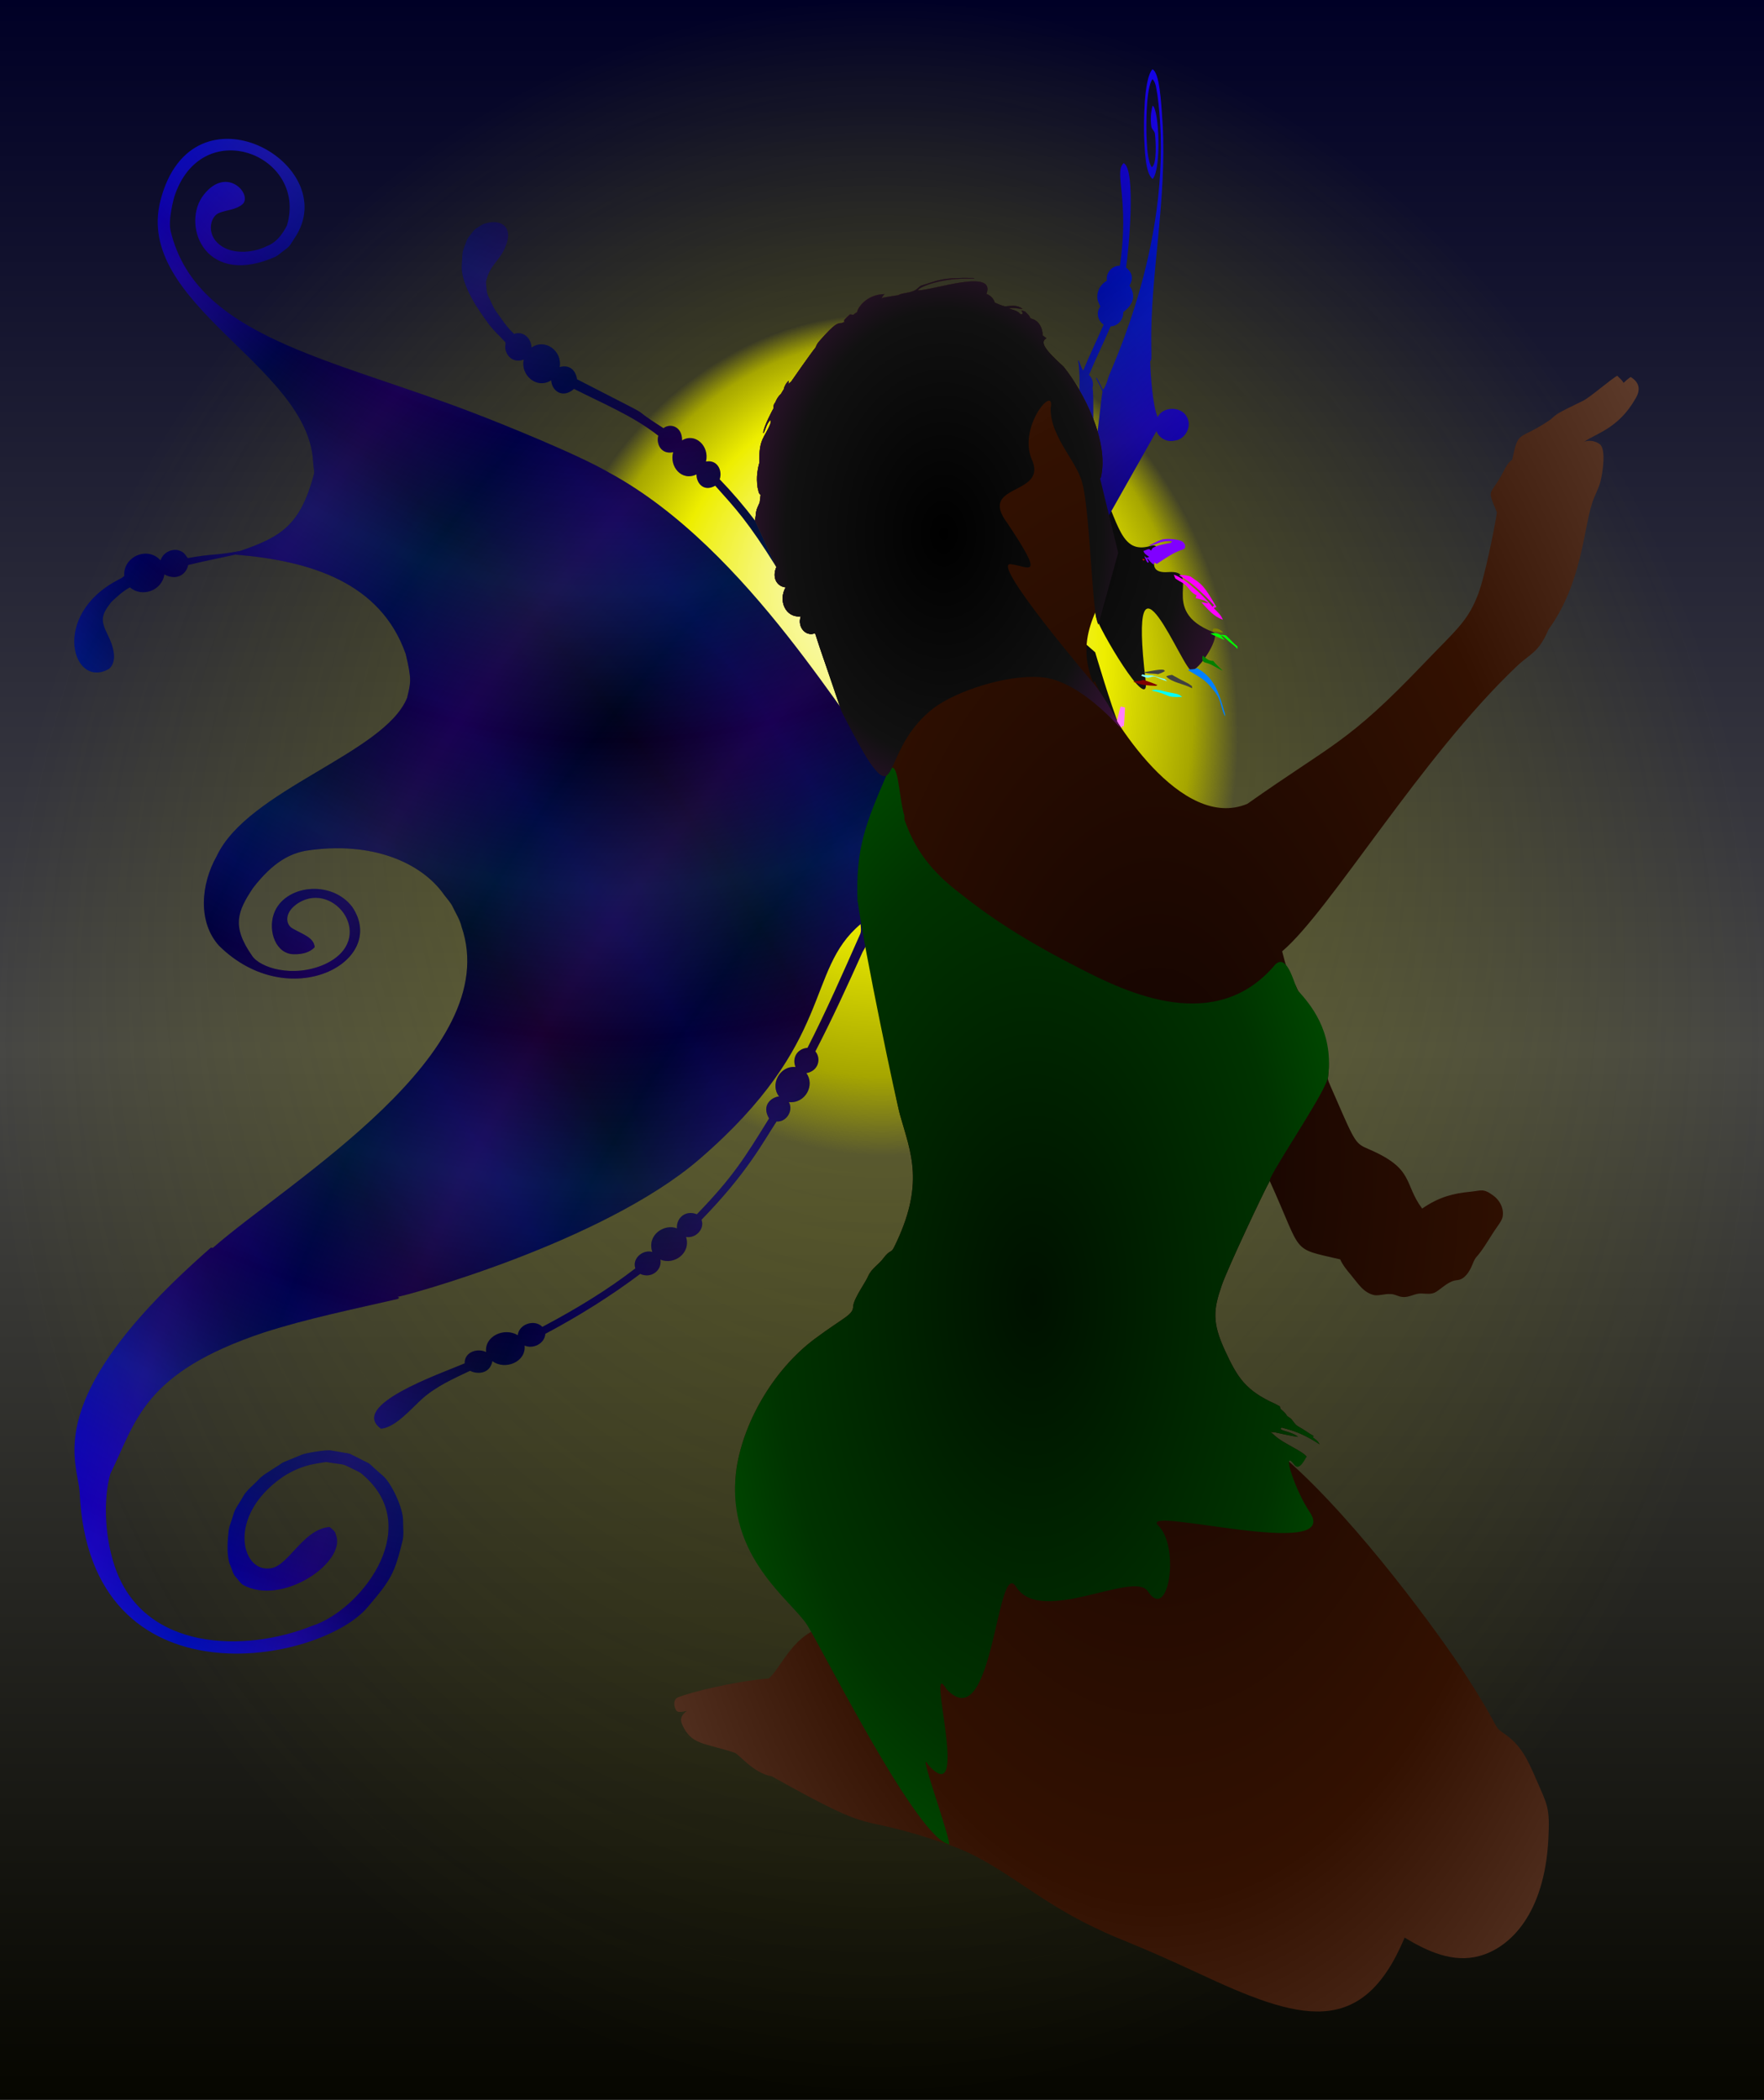 <?xml version='1.0' encoding='us-ascii'?>
<svg xmlns="http://www.w3.org/2000/svg" xmlns:svg="http://www.w3.org/2000/svg" xmlns:xlink="http://www.w3.org/1999/xlink" version="1.1" width="569.33" height="677.66" viewBox="0 0 1708 2033" >
<rect x="0" y="0" width="1708" height="2033" fill="#333333" stroke="none"/>
<style id="reStyle">
path { stroke-width:0;stroke:none; }
.space { fill:url(#bg); stroke-width:0;stroke:none; }
.sun { fill:url(#rg); stroke-width:0;stroke:none; }

.f0 { fill:#404040; }
.f1 { fill:#800000; }
.f2 { fill:#FF0000; }
.f3 { fill:#008000; }
.f4 { fill:#808000; }
.f5 { fill:#FF8000; }
.f6 { fill:#00FF00; }
.f7 { fill:#80FF00; }
.f8 { fill:#FFFF00; }
.f9 { fill:#000080; }
.f10 { fill:#800080; }
.f11 { fill:#FF0080; }
.f12 { fill:#008080; }
.f13 { fill:#808080; }
.f14 { fill:#FF8080; }
.f15 { fill:#00FF80; }
.f16 { fill:#80FF80; }
.f17 { fill:#FFFF80; }
.f18 { fill:#0000FF; }
.f19 { fill:#8000FF; }
.f20 { fill:#FF00FF; }
.f21 { fill:#0080FF; }
.f22 { fill:#8080FF; }
.f23 { fill:#FF80FF; }
.f24 { fill:#00FFFF; }
.f25 { fill:#80FFFF; }
.f26 { fill:#FFFFFF; }

/*
.f27 { fill:#000080; }
.f28 { fill:#808000; }
.f29 { fill:#008000; }
.f30 { fill:#800000; }
*/
.f27 { fill:url(#e0); }
.f28 { fill:url(#e1); }
.f29 { fill:url(#e2); }
.f30 { fill:url(#e3); }

.f31 { fill:url(#hg0); }
.f32 { fill:url(#hg1); }
.f33 { fill:url(#hg2); }

</style>

  <defs>
    <radialGradient id="rg" fy=".25">
      <stop stop-color="#ffffff" stop-opacity="1" offset="0" />
      <stop stop-color="#eeee00" stop-opacity="1" offset=".25" />
      <stop stop-color="#A6A600" stop-opacity="1" offset=".35" />
      <stop stop-color="#a6a600" stop-opacity=".25" offset=".4" />
      <stop stop-color="#a6a600" stop-opacity="0" offset="1" />
    </radialGradient>
    <linearGradient id="lg" x1="0" y1="0" x2="0" y2="100%">
      <stop stop-color="#212121" stop-opacity="1" offset="0" />
      <stop stop-color="#ffffff" stop-opacity="1" offset=".5" />
      <stop stop-color="#212121" stop-opacity="1" offset="1" />
    </linearGradient>
    <linearGradient id="bg" x1="0" y1="0" x2="0" y2="100%">
      <stop stop-color="#000026" stop-opacity="1" offset="0" />
      <stop stop-color="#464644" stop-opacity="1" offset=".5" />
      <stop stop-color="#060600" stop-opacity="1" offset="1" />
    </linearGradient>
    <radialGradient id="e" cx='.5' cy='.5' r='.7' />
    <radialGradient id="e0" xlink:href='#e'>
      <stop stop-color="#000011" offset="0" />
      <stop stop-color="#000033" offset=".6" />
      <stop stop-color="#0000ee" offset="1" />
    </radialGradient>
    <radialGradient id="e1" xlink:href='#e'>
      <stop stop-color="#110301" offset="0" />
      <stop stop-color="#331101" offset=".6" />
      <stop stop-color="#634131" offset="1" />
    </radialGradient>
    <radialGradient id="e2" xlink:href='#e'>
      <stop stop-color="#001100" offset="0" />
      <stop stop-color="#003300" offset=".6" />
      <stop stop-color="#006300" offset="1" />
    </radialGradient>
    <radialGradient id="e3" xlink:href='#e'>
      <stop stop-color="#000000" offset="0" />
      <stop stop-color="#111111" offset=".6" />
      <stop stop-color="#331133" offset=".8"/>
      <stop stop-color="#ee00ee" offset="1" />
    </radialGradient>

    <radialGradient id="hg0" cx='.5' cy='-.4' r='.18' spreadMethod='reflect'>
      <stop stop-color="#00ffff" offset="0" stop-opacity='.1'/>
      <stop stop-color="#00ffff" offset=".5" stop-opacity='0'/>
      <stop stop-color="#00ffff" offset="1" stop-opacity='.1'/>
    </radialGradient>
    <radialGradient id="hg1" cx='-.4' cy='1.4' r='.18' spreadMethod='reflect'>
      <stop stop-color="#0000ff" offset="0" stop-opacity='.15'/>
      <stop stop-color="#0000ff" offset=".5" stop-opacity='0'/>
      <stop stop-color="#0000ff" offset="1" stop-opacity='.15'/>
    </radialGradient>
    <radialGradient id="hg2" cx='1.4' cy='1.4' r='.18' spreadMethod='reflect'>
      <stop stop-color="#ff00ff" offset="0" stop-opacity='.1'/>
      <stop stop-color="#ff00ff" offset=".5" stop-opacity='0'/>
      <stop stop-color="#ff00ff" offset="1" stop-opacity='.1'/>
    </radialGradient>

    <g id='wingz'>
      <path d="m 1119.77,417.385 c 2.351,6.531 9.617,10.655 16.563,9.351 l 3.623,-0.645 c 8.873,-2.875 13.891,-14.033 9.298,-22.283 -5.309,-10.625 -23.169,-10.537 -28.353,0.05 -4.955,-10.994 -7.016,-42.766 -7.229,-53.918 1.347,-2.451 1.26,-0.611 1.017,-15.004 -1.131,-67.427 15.087,-140.504 11.051,-213.95 -1.504,-24.416 -3.11,-50.329 -9.83,-53.905 -8.625,9.011 -8.463,53.175 -8.065,65.649 l -0.01,-10e-4 c 0.472,9.134 0.855,35.76 8.297,40.479 8.653,-10.365 6.004,-67.618 -0.078,-70.917 -1.83,6.5 -2.189,13.192 -1.343,19.727 0.227,3.17 3.559,4.843 3.611,7.893 0.747,5.885 2.08,29.491 -3.136,32.015 -4.148,-6.093 -4.673,-20.579 -5.006,-29.019 l -0.064,-0.005 c -0.386,-10.599 -0.629,-48.356 5.825,-56.326 3.743,4.069 3.661,10.258 4.771,15.427 18.567,137.45 -46.169,266.816 -47.85,274.411 v 0 c -0.991,3.812 -2.464,8.005 -4.906,11.085 -2.185,-3.851 -3.658,-8.185 -6.345,-11.79 l -0.428,0.254 c 2.017,4.38 4.783,8.502 6.386,12.995 -0.929,3.311 -5.882,52.245 -7.376,55.604 -2.906,-3.767 -0.544,-54.508 -2.449,-58.838 1.358,-4.488 0.051,-9.458 -3.348,-12.738 6.57,-15.788 14.236,-31.25 20.901,-46.963 7.224,-0.308 12.689,-6.847 12.27,-13.799 0.982,-1 16.364,-10.65 6.112,-25.561 1.108,-2.979 6.045,-9.822 -3.38,-17.676 2.355,-14.919 10.084,-95.101 -2.338,-101.038 -9.75,9.255 5.96,34.664 -3.636,99.348 -7.625,-0.327 -13.805,7.019 -12.543,14.47 -5.767,3.262 -9.386,9.224 -9.232,15.206 -0.373,3.619 1.534,6.78 2.878,9.874 -4.484,5.436 -2.482,13.842 3.225,17.432 -6.487,14.862 -13.652,29.5 -19.811,44.517 -2.151,-2.873 -2.813,-6.58 -4.471,-9.781 l -0.458,0.196 c 1.365,3.962 5.939,56.794 -15.153,102.86 -5.598,42.847 -50.785,134.574 -99.071,128.879 l -5.71,-0.408 c -35.21,-0.728 -71.739,2.144 -108.785,-19.283 -36.304,-17.178 -76.145,-47.486 -79.748,-74.544 -4.279,9.171 -2.995,8.017 -4.362,17.33 -10.791,-14.183 -22.309,-27.636 -34.247,-39.987 2.878,-8.215 -2.074,-19.273 -13.261,-17.208 3.555,-15.188 -10.647,-28.185 -23.148,-20.453 0.117,-14.071 -11.908,-16.774 -18.007,-11.855 -43.414,-27.632 7.659,-0.269 -83.673,-47.316 -1.494,-9.542 -7.928,-14.384 -16.866,-11.813 2.776,-15.705 -14.304,-28.169 -27.228,-18.83 -0.474,-10.197 -8.693,-16.095 -16.857,-13.288 -7.304,-6.543 -12.543,-15.102 -18.197,-22.832 -2.54,-3.91 -4.128,-8.408 -6.292,-12.547 -2.55,-4.479 -2.304,-9.91 -2.795,-14.882 3.627,-17.144 13.79,-20.476 19.008,-34.646 8.198,-19.37 -5.461,-26.284 -18.56,-22.275 -3.728,0.6 -6.649,3.115 -9.709,4.973 -2.978,1.789 -4.547,5.042 -6.716,7.526 -2.965,3.279 -3.749,7.752 -5.344,11.638 -2.049,4.674 -1.454,9.898 -1.929,14.761 -2.522,21.56 20.694,51.143 23.799,55.695 4.816,7.4 11.526,13.302 17.514,19.839 1.9,1.518 0.293,4.184 0.637,6.383 0.8,6.907 6.605,14.873 17.894,11.297 -3.256,14.779 12.388,28.976 26.588,19.987 0.462,9.84 10.748,18.285 22.124,8.317 27.201,13.884 56.872,25.901 81.547,45.304 -2.197,8.128 2.97,18.483 14.415,16.004 -3.87,13.688 8.122,28.471 22.61,21.476 -0.239,7.757 6.432,17.502 18.146,10.982 20.097,22.533 31.294,34.091 59.152,78.725 -4.513,10.513 0.662,18.842 8.986,19.684 -7.439,12.937 -0.003,29.716 14.652,28.044 -3.637,10.46 4.957,20.002 13.817,16.338 23.633,41.545 44.891,84.951 67.591,126.973 C 823.887,710.626 727.288,531.952 589.406,457.392 558.78,439.604 486.322,410.443 457.4,399.375 318.547,346.258 189.985,325.899 165.283,224.008 c -2.858,-11.409 3.202,-32.332 3.416,-33.333 26.196,-81.125 129.361,-40.882 109.213,27.442 -0.828,1.494 -7.233,15.788 -19.384,20.128 -14.081,7.16 -36.516,8.764 -48.37,-3.494 -9.975,-10.041 -6.331,-25.416 2.066,-28.642 7.331,-2.947 16.186,-2.934 22.533,-8.345 10.064,-8.913 -14.592,-37.879 -37.281,-9.414 -21.944,27.291 -1.131,87.902 64.353,62.251 7.997,-3.132 6.799,-3.434 12.659,-7.705 7.286,-5.308 5.958,-5.384 10.409,-11.874 49.302,-71.859 -98.696,-155.88 -129.448,-37.163 -26.064,100.604 143.09,160.074 147.726,253.397 0.344,6.92 1.703,9.016 0.555,12.704 -13.122,48.782 -31.976,59.991 -71.058,73.415 -25.401,4.84 -24.761,2.292 -50.863,6.969 -1.813,-2.197 -3.172,-5.07 -6.006,-6.316 -7.646,-4.28 -17.904,0.397 -20.357,8.543 -12.598,-14.187 -36.649,-3.45 -35.134,15.105 -1.643,1.514 -3.767,2.612 -5.823,3.673 -66.096,34.155 -44.125,106.699 -8.811,86.172 8.555,-7.658 3.891,-22.313 -1.278,-32.646 -6.884,-13.762 -6.98,-19.025 3.433,-32.048 5.396,-5.049 11.117,-10.502 18.012,-14.15 11.383,10.068 31.048,3.381 33.289,-12.514 13.58,7.107 21.958,-2.025 23.022,-9.106 15.092,-3.764 30.568,-6.693 45.714,-10.09 73.173,5.961 140.592,27.153 164.929,96.146 6.15,25.528 4.803,27.817 1.411,42.418 -21.608,53.909 -154.206,88.882 -184.385,153.36 -15.443,27.226 -18.49,64.016 2.372,86.922 68.058,66.906 164.514,14.892 128.824,-37.779 -20.201,-26.614 -66.034,-21.453 -75.916,6.91 -5.834,16.985 2.277,39.235 19.893,38.951 7.301,0.118 14.767,-1.501 19.733,-6.852 -0.9,-9.682 -11.931,-12.442 -21.646,-18.205 -6.681,-3.791 -8.307,-15.829 6.057,-24.74 35.238,-21.716 76.818,35.425 25.527,59.409 -30.892,13.834 -63.287,3.404 -70.673,-8.285 -20.021,-28.668 -13.817,-43.094 0.903,-65.345 20.074,-26.097 36.539,-33.341 51.06,-36.155 64.338,-9.976 112.364,11.777 133.85,42.371 2.962,4.047 6.617,7.706 8.716,12.29 2.9,6.138 6.773,11.987 8.32,18.714 42.238,122.658 -166.016,245.72 -240.773,311.136 l -1.851,-0.25 c -168.026,146.781 -128.459,207.37 -127.087,237.063 9.666,209.346 234.64,165.386 279.376,110.361 22.361,-26.176 25.571,-32.565 32.981,-62.484 1.829,-6.511 0.71,-13.362 0.779,-19.918 0.48,-12.331 -11.524,-37.703 -19.877,-44.459 -19.242,-16.474 -6.086,-7.671 -24.619,-17.498 -11.371,-5.164 -0.677,-2.291 -25.171,-6.697 -4.139,-0.891 -24.976,2.432 -28.789,4.254 -25.861,10.875 -11.724,3.839 -26.926,13.225 -5.064,3.489 -10.807,6.41 -14.981,11.156 -5.065,5.461 -11.596,10.008 -15.056,16.889 -3.074,5.543 -7.415,10.667 -9.022,17.015 -1.632,5.909 -4.568,11.729 -4.708,18.071 -0.064,1.001 -2.685,20.625 1.962,30.869 1.63,3.568 2.265,7.803 5.053,10.854 2.254,2.463 4.043,5.451 6.772,7.6 38.393,21.521 101.278,-22.278 90.247,-48.434 -0.439,-3.493 -3.556,-5.251 -6.049,-7.423 -26.902,2.263 -40.394,40.196 -59.074,40.199 -26.363,2 -39.685,-50.291 11.928,-87.393 7.822,-5.621 19.997,-11.92 33.946,-14.137 14.349,-2.286 6.291,-1.769 21.836,0.192 6.598,0.831 5.868,1.084 13.785,4.854 7.326,3.489 7.307,3.282 12.767,8.365 55.547,51.75 -6.713,129.451 -52.326,143.736 -64.118,25.81 -163.761,25.085 -191.18,-58.567 -10.422,-31.793 -10.173,-67.546 -3.893,-88.94 24.852,-50.022 30.864,-97.464 148.942,-136.713 42.073,-13.474 86.198,-22.456 128.458,-32.188 1.065,-0.282 1.627,-0.75 2.307,-1.458 -0.576,-0.273 -1.121,-0.531 -1.686,-0.801 6.043,-0.341 199.13,-52.671 292.568,-133.501 C 809.449,1007.92 779.062,940.316 833.27,894.7 c 0.221,3.405 0.971,7.043 -0.607,10.184 -16.235,36.691 -32.596,73.994 -50.8,109.622 -10.141,0.816 -15.143,9.92 -11.618,18.574 -15.465,-1.491 -24.901,17.357 -15.922,28.459 -7.356,0.795 -17.324,8.519 -9.664,21.354 -23.75,38.383 -34.867,56.545 -69.939,92.786 -11.187,-4.55 -20.155,4.049 -19.233,13.643 -12.116,-4.83 -29.408,6.266 -23.9,22.809 -9.143,-2.62 -19.763,6.374 -16.401,15.908 -25.008,19.334 -54.465,37.866 -90.042,56.646 -7.457,-7.748 -22.673,-2.847 -23.815,8.034 -13.092,-7.889 -32.416,0.989 -30.654,16.324 -8.581,-4.097 -21.049,-0.044 -20.787,10.958 -24.66,10.472 -112.079,40.712 -80.997,63.281 14.193,-1.324 29.229,-19.467 40.197,-29.261 13.461,-11.894 30.238,-19.338 46.058,-26.809 6.749,3.534 19.203,3.284 21.607,-9.34 12.515,9.119 32.788,0.662 31.178,-15.079 8.362,3.626 19.416,-1.904 20.101,-11.395 33.402,-17.755 64.314,-37.276 91.879,-58.024 10.464,4.901 21.235,-3.385 19.561,-13.829 12.771,5.499 29.82,-5.894 24.781,-21.968 9.126,1.738 18.366,-7.565 14.97,-16.604 44.672,-45.97 59.209,-74.753 72.686,-95.146 9.433,0.821 16.581,-10.499 11.916,-18.75 16.088,1.552 25.449,-16.583 16.939,-28.064 11.801,-2.076 14.579,-14.068 8.729,-21.053 16.332,-31.49 30.935,-63.498 45.678,-96.242 z" />
    </g>
  </defs>
  <rect x="0" y="0" width="1708" height="2033" class="space"/>
  <rect x="0" y="0" width="1708" height="2033" class="sun"/>
  <g>
    <g>
      <path d="m 1048.261,468.471 c 7.672,33.045 4.92,85.366 12.788,128.03 2.025,10.98 52.209,96.137 48.306,63.447 -18.487,-154.835 37.244,-6.842 44.985,-10.443 10.077,-4.688 27.877,-34.648 20.353,-37.539 -54.78,-21.053 -9.241,-60.528 -43.691,-58.066 -29.457,2.105 0.967,-30.442 -17.417,-25.223 -28.445,8.076 -30.154,-21.969 -49.809,-62.407 l 1.413,-3.029 0.785,-1.008 c 8.137,-34.685 -16.416,-82.528 -36.139,-107.2 -18.166,-16.467 -23.314,-23.851 -16.564,-27.587 -1.386,-0.941 -2.665,-1.781 -3.786,-2.765 0.306,-6.546 -3.482,-14.272 -10.404,-15.993 -0.283,-0.164 -1.41,-0.807 -1.694,-0.969 -0.728,-2.563 -2.914,-4.049 -4.638,-5.844 l 0.023,-0.065 -0.164,-0.078 -0.245,-0.26 -0.051,0.139 c -1.495,-0.67 -2.445,-0.841 -3.445,-1.048 1.761,2.184 1.766,4.406 -0.801,3.59 l -1.161,-0.907 -0.039,-0.333 c -3.085,-2.604 -6.724,-2.888 -10.131,-4.378 4.122,-0.959 7.951,0.192 13.478,0.628 -5.45,-4.282 -10.181,-2.956 -17.205,-2.565 -3.381,-0.696 -6.551,-2.268 -9.809,-3.586 -1.095,-3.865 -4.098,-7.022 -8.07,-8.456 9.646,-25.242 -51.938,-3.321 -66.486,-3.401 2.081,-4.208 24.582,-11.511 45.296,-11.318 2.992,0.027 6.087,0.057 9.119,-0.168 l -0.013,-0.5 c -31.689,-0.75 -35.124,2.533 -51.269,7.381 -3.329,1.596 -3.177,5.155 -14.174,6.997 -2.744,0.46 -5.58,0.938 -8.117,2.279 -4.345,0.602 -8.613,1.426 -12.942,2.066 v 0.001 c -1.071,0.088 -2.033,0.526 -2.963,0.966 0.965,-2.044 1.845,-3.043 2.879,-4.111 -18.295,0.339 -26.446,14.293 -26.615,17.518 -1.356,0.581 -2.459,1.591 -3.612,2.533 -0.636,-0.072 -2.211,-0.263 -3.25,-0.38 -2.032,1.665 -3.815,3.39 -5.777,5.738 0.142,0.556 0.279,1.027 0.435,1.586 -0.87,0.224 -1.707,0.551 -2.519,0.997 -3.92,0.146 -6.073,-0.304 -20.866,16.501 -1.783,2.026 -3.623,4.121 -4.31,6.827 -5.167,6.371 -23.755,33.073 -23.991,33.518 -0.845,0.662 -1.738,1.366 -2.627,2.091 0.286,-2.306 0.194,-1.602 0.39,-3.092 -1.743,1.584 -2.921,2.866 -4.706,7.277 l 0.107,0.596 c -1.008,1.667 -1.966,3.287 -2.975,4.922 -2.253,1.968 -4.076,4.728 -5.569,8.436 -1.581,1.565 -1.714,3.789 -1.531,5.422 -0.662,1 -9.717,17.829 -10.023,23.798 l 0.474,0.123 c 2.083,-4.233 2.97,-9.451 6.684,-12.556 -0.042,1.037 -0.104,2.525 -0.146,3.363 -5.52,14.108 -11.391,14.177 -10.753,38.121 -4.007,13.921 -1.646,22.233 -1.7,24.011 0.918,2.556 0.516,5.428 2.882,6.992 -0.176,2.528 -0.605,5.063 -0.924,7.564 -4.279,9.171 -2.995,8.017 -4.362,17.33 l 20.605,44.975 c -4.513,10.513 0.662,18.842 8.986,19.684 -7.439,12.937 -0.003,29.716 14.652,28.044 -3.637,10.46 4.957,20.002 13.817,16.338 1.114,3.54 2.686,8.421 4.616,14.274 1.929,5.853 18.151,53.32 20.694,60.75 0.636,1.857 20.593,40.697 29.732,53.111 24.177,32.776 12.762,-19.365 59.823,-55.676 21.888,-16.323 69.446,-32.117 102.478,-29.908 42.885,1.728 89.79,63.873 77.535,48.217 -8.305,-20.071 -23.698,-72.255 -23.698,-72.255 0,0 -105.82,-91.663 -80.578,-85.088 15.952,1.93 33.021,16.132 -4.631,-40.208 -28.363,-37.761 37.185,-26.46 24.687,-59.362 -15.981,-32.902 22.367,-76.332 17.405,-51.698 -0.688,28.751 28.482,54.411 31.123,75.422 z" class="f30 "/>
    </g>
    <g>
      <path d="m 1506.873,463.766 c 4.883,-8.464 10.9,-16.4 16.721,-24.232 -11.751,21.201 -8.063,26.514 -11.223,36.404 -1.95,6.51 -9.924,27.935 -12.923,30.643 0.564,-2.16 1.188,-4.343 1.793,-6.462 7.299,-25.548 2.516,-24.56 5.632,-36.353 z" class="f1  "/>
      <path d="m 748.452,403.064 c 0.95,-2.833 3.158,-5.091 5.23,-6.687 -1.652,2.409 -3.511,4.67 -5.23,6.687 z" class="f2  "/>
      <path d="m 769.026,374.088 c -0.624,2.1 -2.117,3.79 -3.393,4.92 0.333,-0.835 0.681,-1.645 1.039,-2.419 0.776,-0.84 1.561,-1.67 2.354,-2.501 z" class="f3  "/>
      <path d="m 745.098,510.477 c -3.511,-2.796 -5.635,-6.977 -8.385,-10.48 0.073,-2.494 -0.109,-5.129 0.793,-7.454 1.796,6.303 4.847,12.22 7.592,17.934 z" class="f4  "/>
      <path d="m 748.794,517.357 c 1.586,3.124 1.405,2.044 2.908,7.341 -7.127,-5.323 -15.446,-13.559 -15.424,-22.414 3.546,5.354 7.032,11.179 12.516,15.073 z" class="f5  "/>
      <path d="m 769.227,370.914 c 0.136,0.88 0.141,1.691 -0.061,2.627 -0.345,-0.372 -0.949,-1.033 -1.333,-1.458 0.968,-1.499 2.088,-2.735 3.346,-3.707 -0.749,0.945 -1.299,1.668 -1.952,2.538 z" class="f6  "/>
      <path d="m 754.946,531.075 c 3.165,2.223 4.609,5.933 6.354,9.336 -0.92,0.994 -1.51,1.71 -2.351,2.662 -0.216,0.12 -0.557,0.313 -0.82,0.468 -4.045,-6.335 -8.179,-12.555 -13.088,-19.857 3.928,1.361 6.586,4.973 9.905,7.391 z" class="f7  "/>
      <path d="m 899.774,288.848 c 0.8,-0.393 1.582,-0.751 2.336,-1.071 1.914,-0.184 3.858,-0.212 5.781,-0.197 -2.74,0.228 -5.459,1.015 -8.117,1.268 z" class="f8  "/>
      <path d="m 877.042,654.03 c 3.353,-0.145 5.618,2.35 8.644,4.063 -4.546,2.76 -8.305,4.575 -19.748,-5.301 3.738,-0.308 7.302,1.21 11.104,1.238 z" class="f9  "/>
      <path d="m 817.408,607.005 c -0.251,-1.493 -0.708,-2.974 -1.396,-4.513 2.857,0.902 4.77,3.596 7.399,5.058 2.003,1.495 4.68,2.183 6.305,4.01 0.898,3.106 1.547,6.256 2.311,9.461 -0.554,1.162 -1.523,3.202 -2.182,4.078 -4.5,-4.502 -8.347,-10.097 -12.437,-18.094 z" class="f10  "/>
      <path d="m 864.894,641.275 v 0 c 1.001,0.999 4.921,4.162 7.066,4.833 l 0.064,0.058 0.59,-0.161 c 0.601,0.6 1.232,1.214 1.882,1.833 -1.135,0.644 -1.763,1.019 -2.599,1.527 0.711,0.545 0.829,0.629 1.575,1.186 -3.262,0.459 -6.557,-0.523 -9.892,0.154 -5.48,-4.902 -9.687,-9.707 -12.84,-14.669 5.758,0.571 10.518,2.332 14.154,5.239 z" class="f11  "/>
      <path d="m 905.538,700.235 c -0.25,-1.333 -0.408,-2.335 -0.565,-3.335 -0.758,0 -0.661,-0.006 -1.342,-0.009 -1.804,-2.049 -2.089,-4.748 -2.103,-7.238 2.347,3.123 4.232,5.728 4.01,10.582 z" class="f12  "/>
      <path d="m 915.243,289.425 c -1.389,-1.076 -2.868,-1.604 -4.393,-1.805 9.567,0.165 14.142,-1.909 27.548,3.595 -5.828,-2.265 -7.229,-2.742 -23.155,-1.79 z" class="f13  "/>
      <path d="m 953.564,283.307 c -1.046,-0.173 -14.503,-1.853 -16.004,-1.976 l -0.004,0.012 c -12.417,-2.867 -15.198,-1.358 -28.199,-1.916 5.538,-1.366 35.845,-7.197 42.213,-3.748 2.528,1.384 2.695,4.806 1.994,7.628 z" class="f14  "/>
      <path d="m 811.037,323.058 c -0.84,-0.016 -2.28,-0.032 -3.278,-0.043 2.814,-3.472 5.919,-6.87 10.036,-8.19 -2.57,3.028 -4.403,5.678 -6.758,8.233 z" class="f15  "/>
      <path d="m 796.014,594.755 c 5.649,0.825 10.141,4.604 15.396,6.632 0.258,1.014 0.078,0.306 0.339,1.333 l 0.006,-0.002 c 2.338,9.122 10.27,22.923 15.736,25.195 l -0.003,0.004 c 4.075,1.773 7.266,3.703 11.102,4.885 l -0.23,0.283 0.644,-0.147 0.097,0.028 0.056,-0.07 c 3.431,-0.816 6.285,-3.315 8.069,-7.073 2.083,1.894 4.302,3.938 6.521,6.111 l -10e-4,10e-4 c 1.042,1.167 2.026,2.434 2.978,3.659 -2.152,-0.129 -4.41,-0.199 -6.523,-0.743 -1.632,-1.4 -2.65,-3.391 -3.756,-5.174 l -0.461,0.158 c 0.242,2.301 0.409,3.688 0.525,4.688 2.435,1.392 3.903,3.408 5.626,5.824 4.657,6.528 10.349,12.426 19.758,18.898 7.954,5.379 11.436,3.578 17.389,-1.919 0.768,1.846 1.632,3.371 2.091,5.12 -7.392,6.797 -12.956,4.785 -15.885,15.524 3.454,-3.377 12.083,-11.757 16.917,-11.855 -8.911,9.063 -12.732,4.9 -13.24,16.709 2.639,1.847 5.314,3.498 8.313,4.811 0.347,0.576 1.269,2.104 1.569,2.608 -0.13,2.346 -0.083,3.939 -0.061,4.939 1.917,-2.62 1.888,-4.467 3.449,-5.752 -3.099,13.175 -0.433,12.4 9.616,21.279 -10.12,14.457 -6.953,3.981 -7.889,22.145 -6.818,6.971 -13.239,13.678 -19.926,20.277 -24.255,-47.194 -50.271,-97.399 -78.241,-146.973 1.457,-3.786 1.46,-7.91 0.019,-11.403 z" class="f16  "/>
      <path d="m 953.021,289.817 c -0.481,-0.335 -0.937,-0.697 -1.375,-1.074 0.728,0.213 1.459,0.405 2.188,0.555 -0.297,0.19 -0.582,0.373 -0.813,0.519 z" class="f17  "/>
      <path d="m 954.594,288.803 c -0.112,0.074 -0.244,0.16 -0.384,0.251 -0.17,-1.186 0.084,-2.314 0.47,-3.448 -0.049,1.829 -0.067,2.54 -0.086,3.197 z" class="f18  "/>
      <path d="m 1145.074,532.072 c -9.23,2.934 -17.14,8.827 -25.06,13.934 l -2.331,-1.406 -0.277,2.07 c -2.651,-1.203 -4.366,-3.719 -6.135,-5.829 l -0.418,0.268 c 0.482,1.021 0.974,2.041 1.473,3.07 l -0.897,0.701 c -0.945,-0.927 -1.65,-2.015 -2.083,-3.251 l 0.029,0.003 -0.229,-0.619 -0.036,0.035 -0.848,-1.865 -0.095,-0.711 c 0.601,0.468 1.512,1.186 2.12,1.666 l 2.506,-0.996 c -2.443,-1.515 -4.888,-3.027 -5.651,-5.747 2.917,-0.557 5.613,-3.457 7.222,-0.152 0.655,-1.077 1.214,-2.06 1.892,-2.859 5.409,-2.728 11.507,-3.734 17.297,-4.72 l 1.312,-1.585 c -11.559,-1.361 -17.734,5.012 -22.577,4.112 4.607,-1.923 8.643,-4.578 13.258,-5.914 4.807,-1.095 18.404,-0.443 20.766,3.431 1.755,1.789 1.923,5.866 -1.238,6.364 z" class="f19  "/>
      <path d="m 1174.001,587.598 c 0.634,-0.685 0.902,-0.94 1.592,-1.598 -25.036,-26.539 -28.579,-24.566 -33.999,-29.254 3.862,-0.125 7.586,0.349 11.119,1.407 11.233,8.029 12.034,7.138 25.208,29.698 -0.909,-0.233 -1.524,0.404 -2.739,0.973 3.567,3.567 7.226,6.783 8.834,11.215 -9.061,-3.316 -14.267,-9.867 -20.842,-16.986 4.078,0.712 5.095,0.842 6.999,1.087 -3.926,-3.533 -6.585,-3.454 -12.494,-5.041 0.565,-1.509 0.725,-2.065 0.916,-2.773 -8.548,-4.184 -6.226,-8.576 -16.615,-13.7 -1.246,-0.762 -2.577,-1.587 -3.88,-2.455 -0.563,-1.252 -1.092,-2.504 -1.573,-3.729 10.97,3.321 30.544,22.091 37.474,31.156 z" class="f20  "/>
      <path d="m 1185.243,688.212 c 1.012,3.51 1.033,3.012 0.953,5.42 -4.658,-8.601 -3.043,-15.789 -11.021,-25.167 v 0 c -6.899,-8.078 -6.634,-9.107 -24.568,-19.416 l 0.386,-0.987 c 2.682,0.053 5.517,-0.006 8.149,-1.095 16.55,9.307 20.809,22.934 26.097,41.245 z" class="f21  "/>
      <path d="m 1085.962,717.535 c -1.998,-0.495 0.027,-3.31 -0.085,-4.931 0.428,0.444 -0.059,-0.05 0.499,0.518 -0.321,1.434 -0.526,2.902 -0.414,4.413 z" class="f22  "/>
      <path d="m 1087.912,702.607 c -3.597,1.377 -2.171,5.31 -3.756,8.102 0.446,0.524 0.784,0.912 1.515,1.68 l -2.538,0.473 0.929,2.261 c -2.129,-0.084 -3.242,-2.952 -4.979,-4.347 0.774,-4.484 4.543,-23.753 6.083,-26.722 1.429,0.289 2.815,0.617 4.123,0.935 0.014,3.113 -1.162,20.559 -1.234,21.114 0.014,-1.25 -0.048,-2.3 -0.143,-3.496 z" class="f23  "/>
      <path d="m 1115.022,668.696 c 2.691,-1.478 5.892,-0.743 8.834,-0.302 14.384,3.931 15.819,2.136 20.856,6.373 -18.182,0.763 -10.755,-2.408 -29.69,-6.071 z" class="f24  "/>
      <path d="m 1114.14,655.602 c -3.085,0.901 -3.313,0.885 -9.112,-1.311 0.307,-0.441 0.759,-1.083 0.961,-1.374 4.663,1.526 7.688,0.211 12.259,1.715 3.069,1.01 6.242,2.053 9.478,2.735 0.01,0.005 1.346,1.297 2.405,2.302 -12.507,-3.881 -10.427,-5.691 -15.991,-4.067 z" class="f25  "/>
      <path class="f0" d="m 1129.149,654.863 c 1.672,-0.814 3.489,-1.143 5.633,-1.474 15.201,8.616 13.995,6.757 19.39,10.925 0.01,0.688 0.03,1.395 0.064,2.106 -8.436,-4.637 -19.48,-5.483 -25.087,-11.557 z"/>
      <path d="m 1127.813,649.848 c -2.057,1.311 -4.388,2.157 -6.459,2.904 -4.72,-0.951 -9.702,-0.064 -14.188,-1.831 13.094,-2.228 20.376,-4.021 20.647,-1.073 z" class="f0  "/>
      <path d="m 1106.98,658.275 c 4.597,1.368 9.237,3.066 13.811,5.042 -0.581,0.259 -1.305,0.58 -1.712,0.76 -7.568,-0.419 -15.299,-0.645 -21.901,-4.199 3.32,-0.633 6.688,-0.221 9.802,-1.603 z" class="f1  "/>
      <path d="m 1105.547,541.021 c 0.313,0.234 0.202,0.153 0.4,0.302 0.395,0.032 1.631,0.139 2.638,0.232 -0.438,0.432 -0.854,0.862 -1.222,1.249 -0.549,-0.533 -1.166,-1.138 -1.816,-1.783 z" class="f2  "/>
      <path d="m 1167.166,641.535 c -3.239,-0.607 -3.711,-4.17 -2.462,-6.796 2.932,2.586 5.888,5.503 9.915,5.039 2.733,3.525 6.164,6.464 9.281,9.529 -5.731,-2.209 -10.546,-6.463 -16.734,-7.772 z" class="f3  "/>
      <path d="m 1174.232,611.788 0.075,-2.257 0.681,-1.001 c 3.417,-0.421 6.733,0.922 9.203,3.709 -3.294,0.559 -6.503,-1.692 -9.959,-0.451 z" class="f4  "/>
      <path d="m 695.062,1649.245 c -4.462,1.365 -8.614,3.472 -12.202,6.209 -3.837,-1.131 -7.734,-0.078 -11.537,-0.245 1.091,-0.349 21.867,-5.598 23.739,-5.964 z" class="f5  "/>
      <path d="m 1198.061,628.417 c -2.98,-4.03 -5.188,-4.45 -10.169,-9.246 -3.136,-3.021 -3.945,-3.326 -5.9,-4.186 1.738,2.301 1.745,2.287 3.599,4.663 -1,-0.419 -12.745,-5.385 -13.464,-6.33 3.42,-0.5 6.729,-0.525 9.517,1.489 1.825,-0.386 3.438,-0.012 5.335,0.392 3.827,3.429 7.073,7.467 11.169,10.682 -0.027,0.919 -0.056,1.751 -0.087,2.536 z" class="f6  "/>
    </g>
  </g>
  <use xlink:href='#wingz' class='f27'/>
  <use xlink:href='#wingz' class='f31'/>
  <use xlink:href='#wingz' class='f32'/>
  <use xlink:href='#wingz' class='f33'/>
  <g>
    <path  d="m 1578.903,364.992 c -2.476,1.678 -4.758,3.598 -6.937,5.741 -1.279,-2.848 -3.813,-4.465 -6.004,-6.93 -5.283,2.52 -26.465,21.015 -33.032,24.162 -26.707,12.99 -25.033,12.373 -31.612,18.228 -31.557,21.569 -30.747,8.62 -37.152,38.956 -4.079,2.778 -6.29,7.108 -8.428,11.296 -12.94,25.336 -16.822,14.503 -6.335,39.618 -1.584,11.677 -12.314,66.09 -19.235,81.854 -9.793,24.482 -21.375,32.983 -52.832,65.857 -73.103,76.395 -87.076,76.172 -169.538,134.467 -63.96,26.816 -131.839,-81.684 -147.862,-118.982 l -1.315,2.032 c -21.1,-51.371 14.152,-78.304 17.914,-114.177 l -1.158,-1.618 3.269,-1.4 c 6.003,-23.067 -16.206,-60.55 -14.96,-77.764 l 1.413,-3.029 0.785,-1.008 c 8.137,-34.685 -16.416,-82.528 -36.14,-107.2 -18.166,-16.467 -23.314,-23.851 -16.564,-27.587 -1.386,-0.941 -2.665,-1.781 -3.786,-2.765 0.306,-6.546 -3.482,-14.272 -10.404,-15.993 -0.283,-0.164 -1.41,-0.807 -1.694,-0.969 -0.728,-2.563 -2.914,-4.049 -4.638,-5.844 l 0.023,-0.065 -0.164,-0.078 -0.245,-0.26 -0.051,0.139 c -1.495,-0.67 -2.445,-0.841 -3.445,-1.048 1.761,2.184 1.766,4.406 -0.801,3.59 l -1.161,-0.907 -0.039,-0.333 c -3.085,-2.604 -6.724,-2.888 -10.131,-4.378 4.122,-0.959 7.951,0.192 13.478,0.628 -5.45,-4.282 -10.181,-2.956 -17.205,-2.565 -3.381,-0.696 -6.551,-2.268 -9.809,-3.586 -1.095,-3.865 -4.098,-7.022 -8.07,-8.456 9.646,-25.242 -51.938,-3.321 -66.486,-3.401 2.081,-4.208 24.582,-11.511 45.296,-11.318 2.992,0.027 6.087,0.057 9.119,-0.168 l -0.013,-0.5 c -31.689,-0.75 -35.124,2.533 -51.269,7.381 -3.329,1.596 -3.177,5.155 -14.174,6.997 -2.744,0.46 -5.58,0.938 -8.117,2.279 -4.345,0.602 -8.613,1.426 -12.942,2.066 v 0.001 c -1.071,0.088 -2.033,0.526 -2.963,0.966 0.965,-2.044 1.845,-3.043 2.879,-4.111 -18.295,0.339 -26.446,14.293 -26.615,17.518 -1.356,0.581 -2.459,1.591 -3.612,2.533 -0.636,-0.072 -2.211,-0.263 -3.25,-0.38 -2.032,1.665 -3.815,3.39 -5.777,5.738 0.142,0.556 0.279,1.027 0.435,1.586 -0.87,0.224 -1.707,0.551 -2.519,0.997 -3.92,0.146 -6.073,-0.304 -20.866,16.501 -1.783,2.026 -3.623,4.121 -4.31,6.827 -5.167,6.371 -23.755,33.073 -23.991,33.518 -0.845,0.662 -1.738,1.366 -2.627,2.091 0.286,-2.306 0.194,-1.602 0.39,-3.092 -1.743,1.584 -2.921,2.866 -4.706,7.277 l 0.107,0.596 c -1.008,1.667 -1.966,3.287 -2.975,4.922 -2.253,1.968 -4.076,4.728 -5.569,8.436 -1.581,1.565 -1.714,3.789 -1.531,5.422 -0.662,1 -9.717,17.829 -10.023,23.798 l 0.474,0.123 c 2.083,-4.233 2.97,-9.451 6.684,-12.556 -0.042,1.037 -0.104,2.525 -0.146,3.363 -5.52,14.108 -11.391,14.177 -10.753,38.121 -4.007,13.921 -1.646,22.233 -1.7,24.011 0.918,2.556 0.516,5.428 2.882,6.992 -0.176,2.528 -0.605,5.063 -0.924,7.564 -4.279,9.171 -2.995,8.017 -4.362,17.33 l 20.605,44.975 c -4.513,10.513 0.662,18.842 8.986,19.684 -7.439,12.937 -0.003,29.716 14.652,28.044 -3.637,10.46 4.957,20.002 13.817,16.338 17.827,56.64 59.986,159.267 67.591,126.973 l 0.92,1.364 c 4.866,26.629 -29.22,44.201 -23.831,137.914 l 1.347,1.739 c 6.176,46.504 33.004,187.821 36.442,198.946 10.167,35.908 24.346,66.534 -6.024,127.729 -2.845,5.751 -3.769,1.912 -9.998,10.158 -4.339,6.086 -11.423,9.975 -14.699,17.031 -2.576,6.395 -13.611,21.132 -14.778,29.272 -0.035,9.243 -7.702,10.077 -36.969,31.871 -41.563,30.915 -70.928,83.928 -76.529,129.473 -7.272,66.431 34.251,107.101 80.365,151.101 -26.079,8.747 -37.111,38.421 -48.539,48.395 -35.309,3.033 -76.147,13.64 -87.261,18.033 -5.665,1.73 -5.1,9.474 -2.016,13.521 2.187,1.874 7.709,0.274 9.956,-0.09 -5.112,3.738 -7.16,7.456 -4.588,13.177 9.045,20.073 20.919,17.434 50.67,27.242 4.174,1.221 18.333,20.005 36.157,22.938 111.806,62.635 73.225,32.273 170.595,66.028 48.433,16.076 82.922,52.56 141.841,80.357 29.348,14.207 30.3,11.689 100.741,44.322 96.69,45.334 158.201,64.297 199.496,-34.583 22.469,13.607 46.927,24.716 72.426,17.798 29.825,-8.092 63.036,-40.845 66.745,-113.161 1.621,-31.142 -0.897,-32.725 -11.929,-58.223 -8.529,-19.749 -14.683,-32.939 -31.203,-44.182 -10.775,-7.342 -2.196,-2.842 -37.998,-58.272 -21.591,-33.485 -102.882,-146.327 -173.061,-207.51 6.878,-0.753 13.558,1.494 20.173,-2.066 -3.532,-5.22 -22.857,-12.99 -30.639,-20.233 -1.408,-1.31 -2.87,-2.637 -4.554,-3.663 1.235,0.13 2.506,0.238 3.819,0.163 1.001,0.265 20.429,4.53 23.029,4.469 -6.951,-5.733 -20.862,-5.996 -15.703,-8.966 2.212,1.218 15.553,2.293 36.552,16.266 -1.156,-2.232 -1.691,-3.336 -6.336,-6.582 0.112,-0.483 0.28,-1.152 0.399,-1.631 -2.444,-1.298 -4.481,-2.663 -6.852,-4.257 -9.469,-6.365 -8.509,-3.969 -13.247,-10.311 -1.341,-1.796 -1.447,-2.032 -3.451,-3.312 -4.522,-2.893 0.206,-0.99 -8.44,-8.374 -0.1,-0.544 -0.306,-1.615 -0.427,-2.208 -1.191,-0.691 -2.676,-1.521 -3.984,-2.198 v -0.01 c -0.125,-0.056 -0.535,-0.27 -0.667,-0.338 l 0.015,0.039 c -28.842,-12.997 -36.551,-25.553 -48.605,-51.612 -12.581,-27.205 -11.285,-39.698 -3.022,-63.502 5.476,-15.903 41.104,-91.717 46.365,-100.68 32.625,71.655 19.336,64.479 68.22,75.894 2.544,5.739 6.609,10.577 10.543,15.257 6.76,8.043 11.876,17.106 22.667,19.396 5.11,0.597 10.104,-1.431 15.19,-1.078 4.119,-0.204 7.77,2.518 11.929,2.818 6.294,0.738 11.798,-3.508 17.942,-3.378 4.887,0.131 10.269,1.252 14.733,-1.66 6.437,-4.19 12.278,-10.61 20.327,-11.262 7.196,-0.678 11.879,-8.162 14.563,-14.863 4.446,-11.102 2.78,-3.099 16.056,-24.51 9.376,-15.118 11.514,-16.074 13.172,-21.319 1.732,-7.415 -1.75,-15.861 -8.664,-21.018 -10.081,-7.483 -11.398,-4.944 -23.041,-3.807 -15.501,1.513 -29.438,4.756 -46.082,16.235 -18.151,-24.558 -7.158,-38.438 -51.796,-57.568 -12.423,-5.32 -12.908,-5.736 -31.348,-48.264 -8.638,-19.916 -8.425,-17.729 -7.815,-22.781 5.301,-43.808 -27.152,-77.781 -29.091,-82.234 -6.957,-15.977 -8.541,-10.086 -15.496,-38.229 46.277,-39.177 134.131,-187.529 226.903,-275.721 13.435,-12.94 21.047,-12.619 31.038,-35.914 32.153,-44.287 34.023,-97.333 41.979,-121.48 2.145,-7.698 6.649,-14.619 8.472,-22.498 1.917,-7.888 5.529,-30.73 -0.97,-35.504 -4.203,-2.958 -10.296,-4.296 -15.183,-2.047 10.832,-8.022 33.156,-12.571 49.763,-41.796 5.033,-8.102 4.521,-15.527 -4.543,-21.12 z" class="f28"/>
  </g>
  <g>
    <path d="m 875.704,790.083 c -5.754,-18.822 -5.793,-60.848 -16.262,-42.033 -21.475,49.689 -31.178,73.432 -29.102,125.482 l 0.186,-0.584 c 6.176,46.504 37.649,195.95 41.087,207.074 10.167,35.908 24.346,66.534 -6.024,127.729 -2.845,5.751 -3.769,1.912 -9.998,10.158 -4.339,6.086 -11.423,9.975 -14.699,17.031 -2.576,6.395 -13.611,21.132 -14.778,29.272 -0.035,9.243 -7.702,10.077 -36.969,31.871 -41.563,30.915 -70.928,83.928 -76.529,129.473 -9.442,81.985 53.697,123.856 68.933,147.827 15.236,23.971 107.978,210.027 138.002,212.287 l -1.595,0.231 0.765,0.448 c 4.198,0.051 -32.29,-99.069 -19.867,-77.434 42.335,46.425 -3.764,-108.98 17.569,-73.533 46.163,49.461 48.316,-132.402 68.038,-98.087 24.802,36.275 113.568,-16.944 126.895,3.338 20.291,30.878 31.674,-44.214 9.513,-64.197 -15.325,-18.528 176.645,34.588 147.851,-11.557 -14.918,-21.713 -28.434,-64.081 -15.459,-46.594 5.133,6.918 11.098,-7.459 11.925,-7.904 -3.532,-5.22 -22.857,-12.99 -30.639,-20.233 -1.408,-1.31 -2.87,-2.637 -4.554,-3.663 1.235,0.13 2.506,0.238 3.819,0.163 1.001,0.265 20.429,4.53 23.029,4.469 -6.951,-5.733 -20.862,-5.996 -15.703,-8.966 2.212,1.218 15.553,2.293 36.552,16.266 -1.156,-2.232 -1.691,-3.336 -6.336,-6.582 0.112,-0.483 0.28,-1.152 0.399,-1.631 -2.444,-1.298 -4.481,-2.663 -6.852,-4.257 -9.469,-6.365 -8.509,-3.969 -13.247,-10.311 -1.341,-1.796 -1.447,-2.032 -3.451,-3.312 -4.522,-2.893 0.206,-0.99 -8.44,-8.374 -0.1,-0.544 -0.306,-1.615 -0.427,-2.208 -1.191,-0.691 -2.676,-1.521 -3.984,-2.198 v -0.01 c -0.125,-0.056 -0.535,-0.27 -0.667,-0.338 l 0.015,0.039 c -28.842,-12.997 -36.551,-25.553 -48.605,-51.612 -12.581,-27.205 -11.285,-39.698 -3.022,-63.502 5.476,-15.903 41.104,-91.717 46.365,-100.68 l 0.546,-2.489 c 8.78,-18.755 56.601,-88.561 56.05,-99.419 5.301,-43.808 -18.24,-70.084 -29.091,-82.234 -3.446,-3.859 -9.695,-36.465 -21.81,-25.837 -57.401,68.687 -142.732,28.492 -190.546,3.649 -39.686,-20.198 -77.851,-42.463 -114.078,-71.453 -29.26,-22.022 -44.968,-43.802 -54.836,-72.32 z" class="f29"/>
  </g>
  <g>
    <path d="m 1048.261,468.471 c 7.672,33.045 9.025,127.241 15.251,136.24 l 19.149,-69.472 -17.472,-72 0.785,-1.008 c 8.137,-34.685 -16.416,-82.528 -36.139,-107.2 -18.166,-16.467 -23.314,-23.851 -16.564,-27.587 -1.386,-0.941 -2.665,-1.781 -3.786,-2.765 0.306,-6.546 -3.482,-14.272 -10.404,-15.993 -0.283,-0.164 -1.41,-0.807 -1.694,-0.969 -0.728,-2.563 -2.914,-4.049 -4.638,-5.844 l 0.023,-0.065 -0.164,-0.078 -0.245,-0.26 -0.051,0.139 c -1.495,-0.67 -2.445,-0.841 -3.445,-1.048 1.761,2.184 1.766,4.406 -0.801,3.59 l -1.161,-0.907 -0.039,-0.333 c -3.085,-2.604 -6.724,-2.888 -10.131,-4.378 4.122,-0.959 7.951,0.192 13.478,0.628 -5.45,-4.282 -10.181,-2.956 -17.205,-2.565 -3.381,-0.696 -6.551,-2.268 -9.809,-3.586 -1.095,-3.865 -4.098,-7.022 -8.07,-8.456 9.646,-25.242 -51.938,-3.321 -66.486,-3.401 2.081,-4.208 24.582,-11.511 45.296,-11.318 2.992,0.027 6.087,0.057 9.119,-0.168 l -0.013,-0.5 c -31.689,-0.75 -35.124,2.533 -51.269,7.381 -3.329,1.596 -3.177,5.155 -14.174,6.997 -2.744,0.46 -5.58,0.938 -8.117,2.279 -4.345,0.602 -8.613,1.426 -12.942,2.066 v 0.001 c -1.071,0.088 -2.033,0.526 -2.963,0.966 0.965,-2.044 1.845,-3.043 2.879,-4.111 -18.295,0.339 -26.446,14.293 -26.615,17.518 -1.356,0.581 -2.459,1.591 -3.612,2.533 -0.636,-0.072 -2.211,-0.263 -3.25,-0.38 -2.032,1.665 -3.815,3.39 -5.777,5.738 0.142,0.556 0.279,1.027 0.435,1.586 -0.87,0.224 -1.707,0.551 -2.519,0.997 -3.92,0.146 -6.073,-0.304 -20.866,16.501 -1.783,2.026 -3.623,4.121 -4.31,6.827 -5.167,6.371 -23.755,33.073 -23.991,33.518 -0.845,0.662 -1.738,1.366 -2.627,2.091 0.286,-2.306 0.194,-1.602 0.39,-3.092 -1.743,1.584 -2.921,2.866 -4.706,7.277 l 0.107,0.596 c -1.008,1.667 -1.966,3.287 -2.975,4.922 -2.253,1.968 -4.076,4.728 -5.569,8.436 -1.581,1.565 -1.714,3.789 -1.531,5.422 -0.662,1 -9.717,17.829 -10.023,23.798 l 0.474,0.123 c 2.083,-4.233 2.97,-9.451 6.684,-12.556 -0.042,1.037 -0.104,2.525 -0.146,3.363 -5.52,14.108 -11.391,14.177 -10.753,38.121 -4.007,13.921 -1.646,22.233 -1.7,24.011 0.918,2.556 0.516,5.428 2.882,6.992 -0.176,2.528 -0.605,5.063 -0.924,7.564 -4.279,9.171 -2.995,8.017 -4.362,17.33 l 20.605,44.975 c -4.513,10.513 0.662,18.842 8.986,19.684 -7.439,12.937 -0.003,29.716 14.652,28.044 -3.637,10.46 4.957,20.002 13.817,16.338 1.114,3.54 2.686,8.421 4.616,14.274 1.929,5.853 18.151,53.32 20.694,60.75 0.636,1.857 20.593,40.697 29.732,53.111 24.177,32.776 12.762,-19.365 59.823,-55.676 21.888,-16.323 69.446,-32.117 102.478,-29.908 42.885,1.728 89.79,63.873 77.535,48.217 -8.305,-20.071 -23.698,-40.233 -23.698,-40.233 0,0 -105.82,-123.686 -80.578,-117.111 15.952,1.93 33.021,16.132 -4.631,-40.208 -28.363,-37.761 37.185,-26.46 24.687,-59.362 -15.981,-32.902 22.367,-76.332 17.405,-51.698 -0.688,28.751 28.482,54.411 31.123,75.422 z" class="f30"/>
  </g>
</svg>
